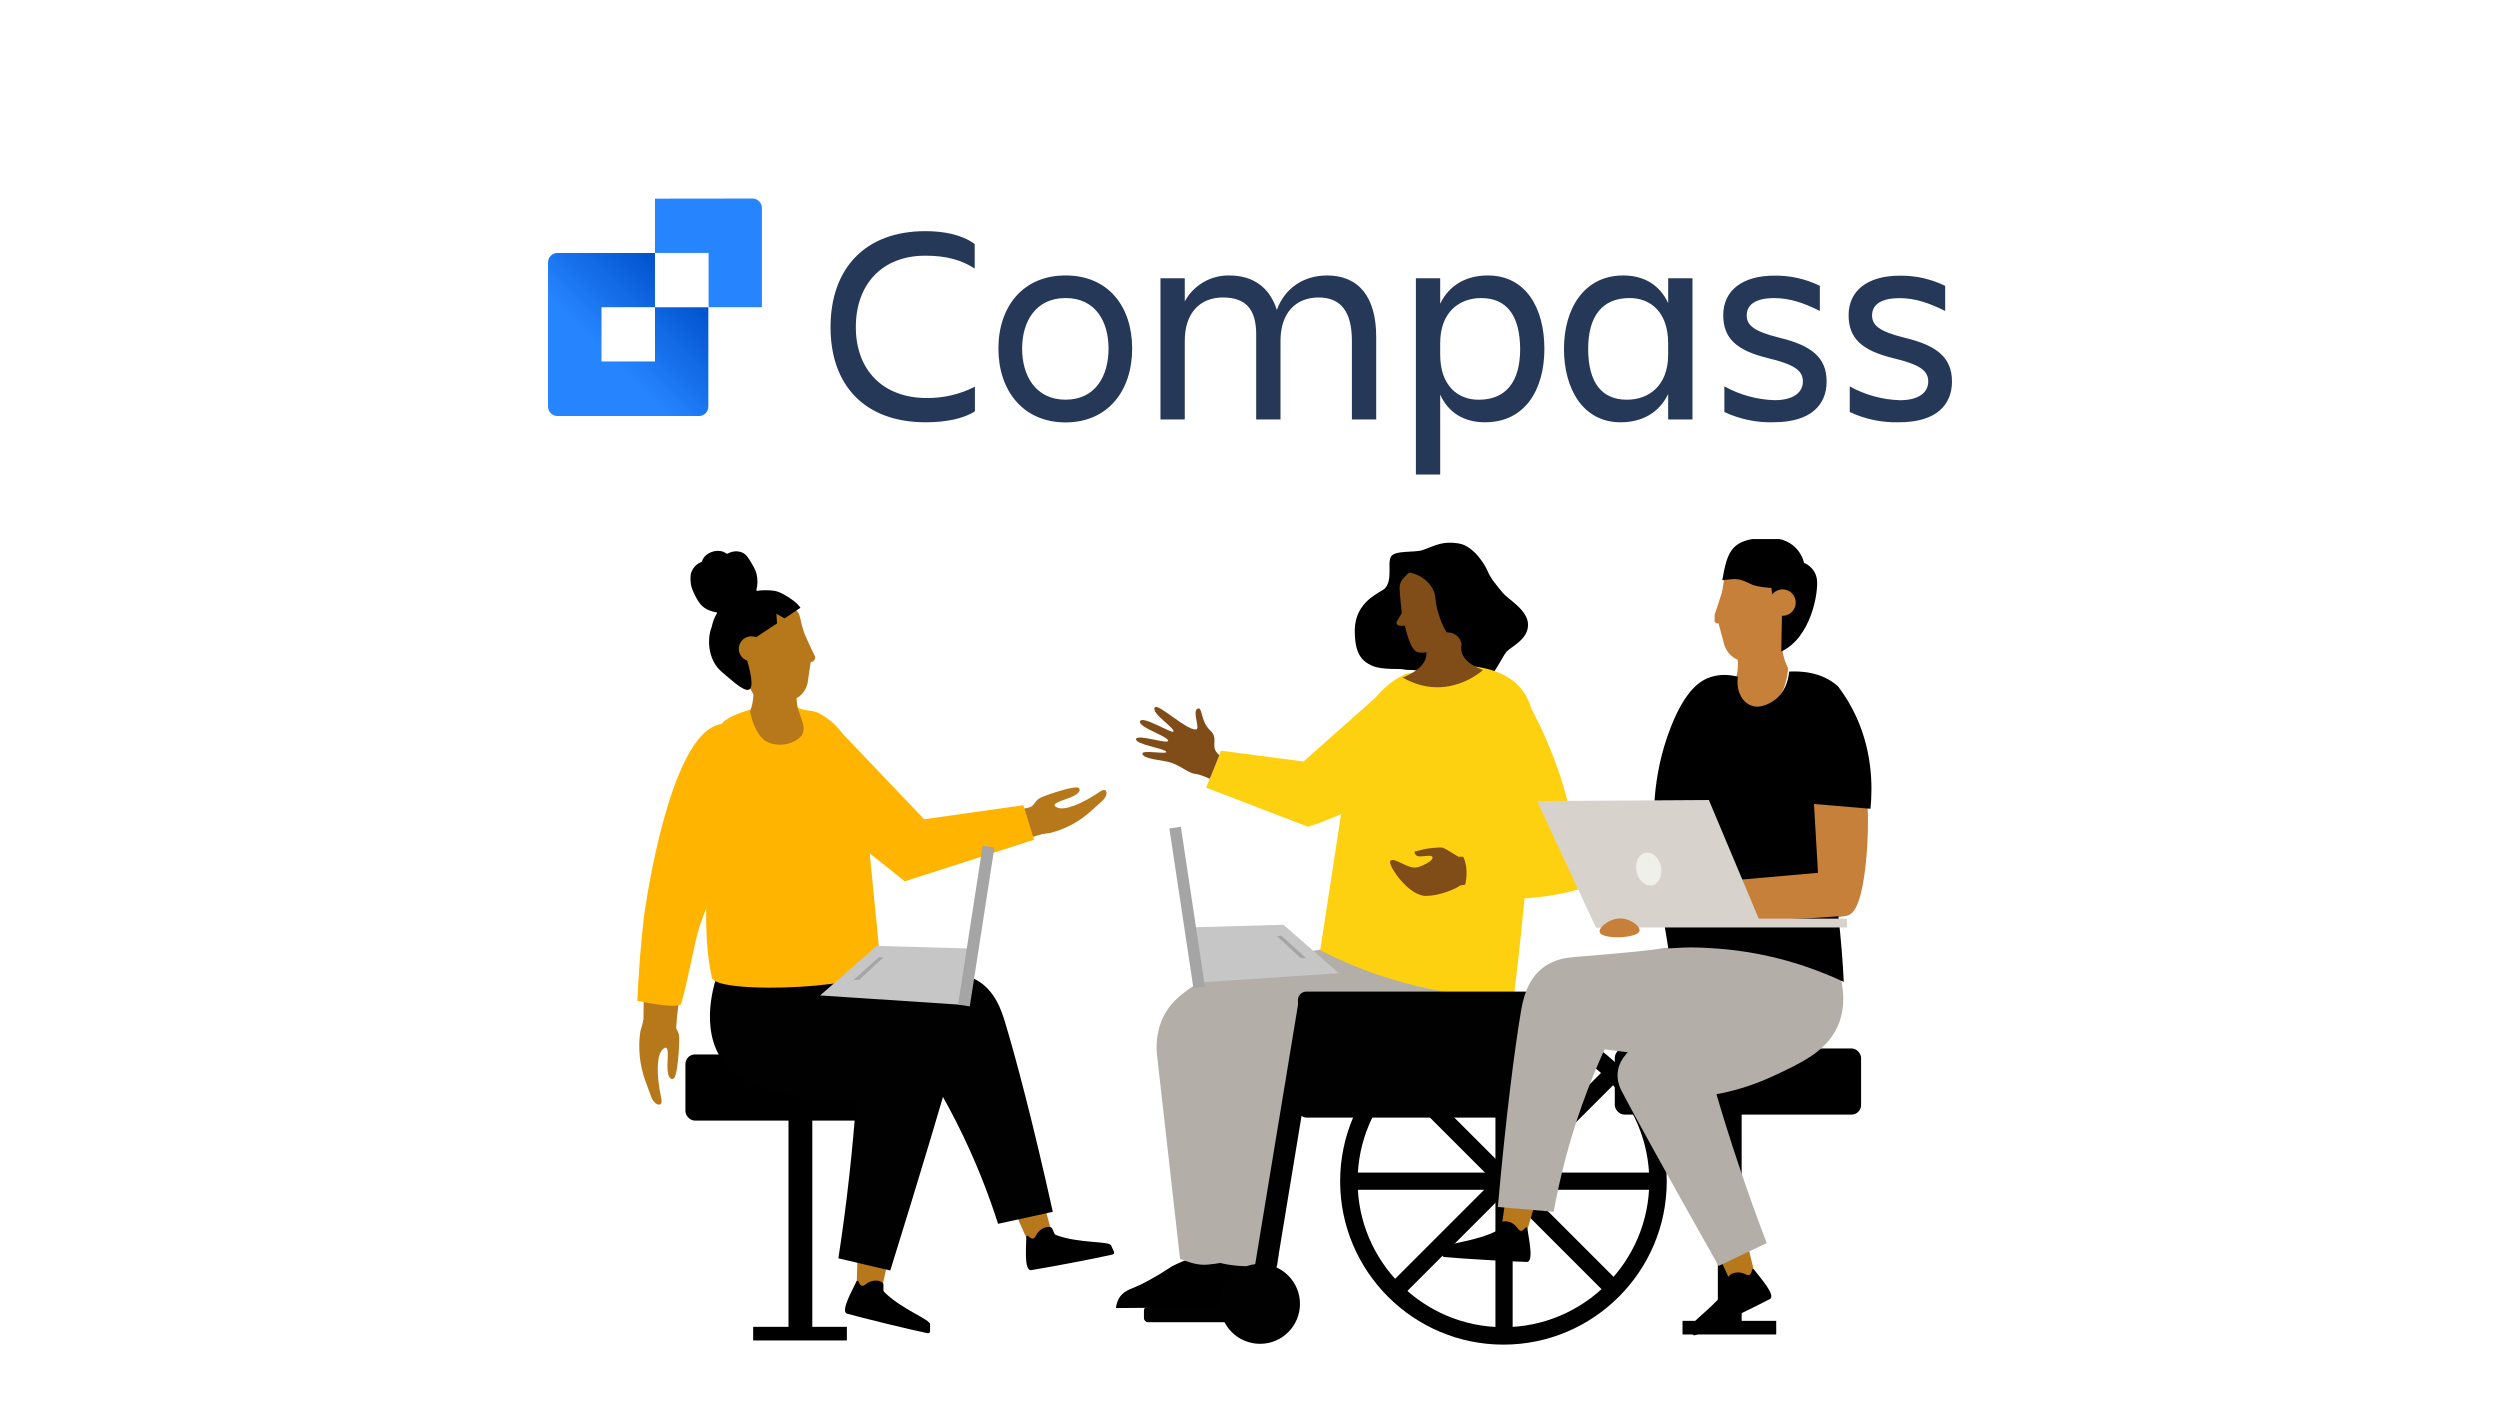 <?xml version="1.0" encoding="UTF-8"?><svg id="Layer_1" xmlns="http://www.w3.org/2000/svg" xmlns:xlink="http://www.w3.org/1999/xlink" viewBox="0 0 1024 576"><defs><style>.cls-1{clip-path:url(#clippath);}.cls-2{fill:none;}.cls-2,.cls-3,.cls-4,.cls-5,.cls-6,.cls-7,.cls-8,.cls-9,.cls-10,.cls-11,.cls-12,.cls-13,.cls-14,.cls-15,.cls-16,.cls-17,.cls-18{stroke-width:0px;}.cls-3{fill:url(#linear-gradient);}.cls-4{fill:#253858;}.cls-4,.cls-18{fill-rule:evenodd;}.cls-6{fill:#2684ff;}.cls-7{fill:#c7803a;}.cls-8{fill:#c6c6c6;}.cls-9{fill:#a5a5a5;}.cls-10{fill:#d7d2cb;}.cls-11{fill:#b4aea9;}.cls-12{fill:#b6781b;}.cls-13{fill:#804d18;}.cls-14{fill:#fed110;}.cls-15{fill:#eff0e9;}.cls-16{fill:#ffb500;}.cls-17{fill:#010101;}</style><symbol id="Head_8" viewBox="0 0 31.28 50.93"><path id="Head" class="cls-7" d="M23.99,36c-1,9-20,11-20.59,3.89-.41-3.88-.86-5.57-.86-5.57,0,0-1.92-6.09-2.43-7.29s.86-1.88.86-1.88h.61l1.79-6.68c.89-2.34,2.41-3.61,3.97-4.27.59-5.71-2.66-8.54-.32-11.97,3.64-3.42,10.18-2.61,12.58.44,2.65,3.37,2.94,8.98,2.94,8.98-.9,1.62-1.4,3.54-1.69,5.22,2.14,5.12,4.14,10.12,3.14,19.12h0Z"/><path class="cls-18" d="M20.47,16.68c9.02,4.24,11.2,17.78,10.75,21.61s-3.91,5.11-3.91,5.11c0,0-1.41,7.84-11.23,7.52-10.72-.22-11.82-4.03-13.38-12.77,4.28.49,4.77.72,8.67-1.19,1.86-.91,6.12-1.13,6.12-1.13l.95-6.89,2.24-.96-.22-11.3h0Z"/><circle class="cls-7" cx="20.85" cy="31.42" r="3.98"/></symbol><linearGradient id="linear-gradient" x1="286.67" y1="-2509.63" x2="249.08" y2="-2547.22" gradientTransform="translate(0 -2402) scale(1 -1)" gradientUnits="userSpaceOnUse"><stop offset=".2" stop-color="#0052cc"/><stop offset="1" stop-color="#2684ff"/></linearGradient><clipPath id="clippath"><rect class="cls-2" x="702.31" y="220.81" width="42.46" height="69.16"/></clipPath></defs><rect class="cls-5" x="661.42" y="429.44" width="100.88" height="27.09" rx="3.9" ry="3.9"/><rect class="cls-5" x="703.63" y="454.78" width="9.75" height="89.03"/><rect class="cls-5" x="689.16" y="541.02" width="38.38" height="5.58"/><path class="cls-4" d="M399.33,168.46c-4.73,3.13-12.25,4.51-20.12,4.51-24.96,0-39.02-15.04-39.02-38.97s14.06-39.32,38.81-39.32c7.4,0,14.8,1.31,20.24,5.26v10.05c-5.44-3.47-11.45-5.26-20.24-5.26-17.81,0-28.45,11.83-28.45,29.27s10.99,29.03,29.07,29.03c6.85.06,13.61-1.53,19.71-4.64v10.07ZM408.95,142.79c0-17.35,10.17-29.97,27.52-29.97s27.26,12.56,27.26,29.97-10.07,30.23-27.3,30.23-27.48-12.89-27.48-30.23ZM418.66,142.79c0,10.99,5.44,20.92,17.81,20.92s17.59-9.94,17.59-20.92-5.26-20.71-17.59-20.71-17.81,9.73-17.81,20.71ZM514.54,171.81h9.95v-32.15c0-11.68,6.41-17.81,15.61-17.81s13.64,5.9,13.64,17.81v32.15h9.95v-33.88c0-16.31-7.18-25.1-20.12-25.1-9.59,0-17.35,5.2-20.58,14.12-2.89-9.13-9.61-14.12-19.44-14.12-3.73-.08-7.41.88-10.63,2.75s-5.87,4.61-7.64,7.89v-9.49h-9.95v57.83h9.95v-32.15c0-11.68,6.41-17.81,15.61-17.81s13.64,4.63,13.64,15.04v34.92ZM589.9,161.64v32.73h-9.95v-80.38h9.95v10.41c3.69-7.62,10.65-11.57,19.55-11.57,15.38,0,23.13,13.14,23.13,30.07s-8.1,30.07-24.29,30.07c-8.5,0-14.98-3.81-18.39-11.33ZM606.76,122.08c-8.99.01-16.86,5.69-16.86,18.51v4.63c0,12.84,7.28,18.51,15.77,18.51,11.21,0,16.99-7.4,16.99-20.82-.11-13.86-5.64-20.8-15.91-20.82ZM663.74,172.97c8.91,0,15.85-3.93,19.54-11.57v10.41h9.96v-57.83h-9.95v10.19c-3.49-7.52-9.96-11.34-18.4-11.34-16.19,0-24.29,13.77-24.29,30.07s7.76,30.07,23.13,30.07ZM683.28,145.21c0,12.84-7.98,18.51-16.89,18.51-10.29,0-15.84-6.94-15.88-20.82,0-13.41,5.78-20.82,16.99-20.82,8.49,0,15.77,5.68,15.77,18.51v4.63ZM726.43,172.97c-6.95.18-13.84-1.26-20.13-4.21v-10.51c6.32,3.51,13.38,5.45,20.59,5.66,7.64,0,11.57-3.13,11.57-7.64s-3.37-6.94-14.34-9.59c-12.84-3.13-18.28-8.1-18.28-17.59,0-10.05,7.76-16.19,20.94-16.19,6.45-.09,12.83,1.34,18.62,4.17v10.29c-6.94-3.47-12.6-5.26-18.74-5.26-7.28,0-11.21,2.54-11.21,7.04,0,4.05,2.77,6.57,13.41,9.2,12.84,3.11,19.32,7.89,19.32,17.91,0,9.42-6.24,16.7-21.74,16.7ZM757.67,168.76c6.31,2.96,13.22,4.4,20.18,4.21,15.43,0,21.68-7.28,21.68-16.7,0-10.03-6.48-14.8-19.31-17.91-10.64-2.63-13.42-5.15-13.42-9.2,0-4.51,3.93-7.04,11.21-7.04,6.14,0,11.8,1.79,18.74,5.26v-10.29c-5.79-2.83-12.17-4.26-18.62-4.17-13.18,0-20.94,6.14-20.94,16.19,0,9.49,5.44,14.46,18.28,17.59,10.99,2.65,14.34,5.09,14.34,9.59s-3.93,7.64-11.57,7.64c-7.22-.22-14.27-2.16-20.58-5.66v10.51Z"/><path class="cls-3" d="M268.28,125.83v22.22h-21.91v-22.22h21.91v-22.21h-39.97c-.51,0-1.02.11-1.49.31-.47.2-.9.49-1.25.86-.36.37-.64.8-.83,1.28-.19.48-.28.99-.27,1.5v58.88c-.01.51.08,1.02.27,1.5.19.48.47.91.83,1.28.36.37.78.66,1.25.86.47.2.98.31,1.49.31h57.99c.51,0,1.02-.11,1.49-.31.47-.2.9-.49,1.25-.86s.64-.8.83-1.28.28-.98.27-1.5v-40.61h-21.86Z"/><path class="cls-6" d="M268.28,81.39v22.22h21.96v22.21h21.84v-40.55c.01-.51-.08-1.02-.27-1.5-.19-.48-.47-.91-.83-1.28-.36-.37-.78-.66-1.25-.86s-.98-.31-1.49-.31l-39.97.05Z"/><path class="cls-11" d="M620.38,331.34h17.56c1.7,0,3.1-1.39,3.1-3.1h0c0-1.7-1.39-3.1-3.1-3.1h-17.56c-1.7,0-3.1,1.39-3.1,3.1h0c0,1.7,1.39,3.1,3.1,3.1Z"/><path class="cls-5" d="M501.04,511.94s1.46,23.1-2.2,23.45c-.49.04-18.51.2-18.51.2l-23.24.2s.09-1.7,1.01-3.58c1.5-3.05,4.7-4.13,6.05-4.68,3.63-1.46,8.64-4.08,16.06-8.94,2.33-1.17,4.99-2.32,7.94-3.38,4.75-1.69,9.13-2.69,12.88-3.29h.01Z"/><path class="cls-11" d="M587.4,394.99s8.03,27.57-2.55,37.25c-12.32,11.28-80.11,4.17-79.15,10.68,1.63,11.16-4.13,74.03-4.13,74.03-1.16.26-2.39.48-3.7.67-1.91.27-3.52.39-4.12.42-3.98.18-8.57-1.63-10.41-2.43-3.16-27.95-6.31-55.91-9.47-83.88-.29-3.41-.38-10.38,3.67-17.15,2.22-3.72,5-6.09,7.54-8.07,9.7-7.56,19.91-10.15,31.64-12.74,11.19-2.47,23.61-4.91,37.16-7.1l33.53,8.34h0Z"/><path class="cls-5" d="M521.29,511.96c1.72,9.21,2.82,20.61-2.2,23.45-1.59.9-2.48.2-7.61-.14-9.1-.6-11.67,1.27-22.3.64-6.71-.39-8.04-1.27-8.4-2.27-.42-1.13.23-2.87,3.63-6.09,3.63-3.45,10.26-8.46,21.9-12-1.23-4.37.58-8.65,3.56-10.09,3.73-1.81,9.77.62,11.43,6.49h0Z"/><path class="cls-11" d="M611.13,394.99s8.31,27.57-2.63,37.25c-12.76,11.29-82.89,4.16-81.99,10.68,2.63,18.93-3.21,75.54-3.21,75.54,0,0-15.06,1.3-23.95-1.3-2.29-39.6-3.91-68.59-4.71-78.07-.13-1.59-.52-5.97.72-11.45,0,0,1.48-6.51,5.47-12.5,10.92-16.39,68.98-24.31,68.98-24.31h0l41.32,4.17h.01Z"/><path class="cls-5" d="M582.82,225.27c-3.2,1.19-11.48,0-13.07,2.71-1.59,2.71.8,9.25-2.39,12.92-1.56,1.79-12.44,5.1-12.44,17.38,0,9.09,2.5,12.52,7.44,14.54,3.96,1.62,11.38,1.04,13.14,1.31,1.76.26,12.12.58,16.26,2.17,4.15,1.59,10.37,5.27,14.83,3.99,4.47-1.28,8.61-11.33,10.53-13.39,1.91-2.08,8.77-4.95,8.77-11s-8.14-10.37-10.37-13.08c-2.23-2.71-4.95-5.9-6.06-8.61s-5.74-10.68-12.12-11.64c-6.38-.96-8.93.63-14.52,2.71h0Z"/><path class="cls-14" d="M540.76,389.2c3.9-25.5,7.8-50.99,11.72-76.48,0,0,2.8-26.78,22.56-36.32,1.98-.96,5.26-.93,7.83-1.68,2.77-.8,4.85-2.33,7.75-2.35,7.7-.02,24.02-.43,32.28,9.55,5.57,6.72,5.7,15.12,5.71,19.43.1,35.57-7.47,98.34-8.56,107.24-7.3-.01-15.34-.49-23.95-1.71-23.1-3.28-41.82-10.75-55.33-17.68h0Z"/><path class="cls-5" d="M570.02,231.17c.97-.34,3.26,2.95,5.74,3.22-1.19,2.15-1.81,3.46-1.99,6.9-.19,3.45,15.42,24.72,15.42,24.72l4.56,11.1c-7.87-2.07-9.36-2.5-15.42-2.68-6.19-.18-10.25-1.58-14.44-4.02-4.3-2.51-8.67-12.86-2.53-19.01,6.15-6.14,9.55-11.08,9.44-13.99-.11-2.91-1.96-5.81-.77-6.25h0Z"/><path class="cls-13" d="M580.51,267.06c-3.13-1.04-5.06-10.77-5.06-10.77h-2.15c-.86,0-1.47-.81-1.23-1.63l2.1-3.5s-.94-8.75-.91-10.39c.03-1.47.58-2.88,1.58-3.96,1.91-2.08,5.31-5.25,8.78-5.85,12.59-2.17,19.26,4.06,19.41,15.93.14,11.87-14.05,19.26-14.05,19.26,0,0-5.56,1.88-8.46.91h-.01Z"/><path class="cls-5" d="M575.64,234.4c2.53-.38,11.72,2.65,12.34,10.88.63,8.24,7.77,26.62,21.34,20.92,10.13-4.26-6.58-32.73-6.58-32.73l-10.56-6.76s-15.02,2.95-16.55,7.7h.01Z"/><path id="Neck" class="cls-13" d="M598.7,264.01s-2.33,6.52,8.75,10.4c0,0-14.52,13.62-32.92,3.13,0,0,11.3-4.06,9.55-11.07-1.76-7.01,13-11.42,14.63-2.47Z"/><path class="cls-13" d="M597.83,362.88c-.7.63-7.75,4.29-14.53,4.07-7.27-.94-14.98-12.96-13.83-14.29,1.58-1.82,6.8,3.21,10.69,2.66,1.92-.28,6.9-2.72,6.61-4.11-.3-1.38-3.15-.24-5.65-.46-1.66-.12-1.78-1.93-1.78-1.93l4.26-1.07s6.21-1.01,7.55-.46c1.33.54,6.24,3.65,6.24,3.65l9.19-.2,1.78,12.02s-9.33-.97-10.54.13h0Z"/><path class="cls-14" d="M622.16,281.32c-9.47,4.98-12.82,25.7-11.82,34.11l10.41,27.67s-2.05,3.73-.37,4.4l-22.72.64s5.81,6.06,1.39,18.01c10.14,1.93,23.32,3,38.16.31,3.49-.63,6.77-1.41,9.84-2.3-.1-4.28-.37-8.73-.86-13.29-3.08-28.79-13.59-52.29-24.04-69.54h0Z"/><path class="cls-14" d="M500.11,307.47l-6.07,15.17c13.93,5.34,27.85,10.68,41.77,16.02,14.05-4.61,24.53-10.51,31.49-15.07,11.57-7.57,18.87-12.52,20.77-21.39,1.96-9.11-2.88-17.37-5.38-21.02-5.81.98-11.63,1.96-17.44,2.93-10.44,9.27-20.89,18.53-31.32,27.8-11.27-1.48-22.55-2.96-33.82-4.43h0Z"/><path class="cls-13" d="M499.43,309.36c-.38-.38-.77-.8-1.17-1.31-2.16-2.76.79-5.69-2.48-8.78-4.37-4.12-3.03-10.18-5.36-8.93-2.09,1.13,1.24,8.23-.47,8.44-4,.49-15.67-11-16.97-8.97-1.53,2.39,8.3,8.37,7.64,9.83-.48,1.06-12.39-6.54-13.62-4.31-1.34,2.47,12.15,6.45,11.43,8.19-.51,1.23-12.48-2.86-13.09-.87-.7,2.28,12.26,3.97,12.36,5.35.08,1.09-9.95-.98-9.79.71.21,2.32,8.84,2.65,11.74,3.66,4.53,1.58,7.22,4.37,9.95,4.61,1.55.14,4.05,1.17,5.92,2.02,1.3-3.21,2.61-6.42,3.91-9.65h0Z"/><circle class="cls-17" cx="516.1" cy="534.06" r="16.37"/><rect class="cls-17" x="468.56" y="535.14" width="41.94" height="6.44" rx="1.61" ry="1.61"/><path class="cls-17" d="M682.7,483.87c0-36.88-30.01-66.89-66.89-66.89s-66.89,30.01-66.89,66.89,30.01,66.89,66.89,66.89,66.89-30,66.89-66.89ZM675.55,483.87c0,32.93-26.8,59.74-59.73,59.74s-59.74-26.8-59.74-59.74,26.8-59.74,59.74-59.74,59.73,26.8,59.73,59.74Z"/><rect class="cls-17" x="612.53" y="420.05" width="7.05" height="126.81"/><rect class="cls-17" x="554.77" y="480.29" width="126.81" height="7.05"/><rect class="cls-17" x="554.41" y="478.88" width="126.81" height="7.05" transform="translate(-160.15 578.16) rotate(-45)"/><rect class="cls-17" x="613.94" y="421.12" width="7.05" height="126.81" transform="translate(-161.76 578.53) rotate(-45)"/><rect class="cls-17" x="460.65" y="471.29" width="129.81" height="8.84" transform="translate(-29.37 916.8) rotate(-80.63)"/><rect class="cls-17" x="531.65" y="406.17" width="96.5" height="51.59" rx="3.4" ry="3.4"/><rect class="cls-5" x="280.75" y="431.9" width="100.88" height="27.09" rx="3.9" ry="3.9"/><path class="cls-12" d="M413.79,493.28c2.8,3.78,5.22,11.95,7.91,15.79,3.58-1.01,5.49-2.46,9.35-3.49-1.42-4.64-3.66-13.6-5.16-18.55-2.66,2.73-11.26,6.21-12.1,6.25h0Z"/><path class="cls-12" d="M353.43,511.74c-.72-.09-1.42-.44-2.12-.9-.13,4.6-.32,14.57-.59,19.16,3.52,1.19,5.61,1.9,9.27,1.85,1.79-4.51,3.18-15.21,5.1-20-3.87.7-7.99.62-11.66-.11Z"/><path class="cls-17" d="M400.33,401.62c-5.35-3.13-10.85-2.85-14.21-2.68-44.86,2.22-31.68.28-40.04,1.47-43.25,6.14-49.98,4.17-51.62,8.66-3.79,10.46,28.92,31.4,42.89,39.88,14.07-3.65,28.13-7.29,42.2-10.95,4.11,6.6,8.25,13.84,12.24,21.72,7.52,14.85,12.99,28.94,17.02,41.55,7.47-1.63,14.95-3.27,22.42-4.9-7.97-35.94-15.23-63.52-19.71-78.12-1.32-4.3-3.92-12.37-11.2-16.64h0Z"/><path class="cls-17" d="M388.28,434.19c-.99-3.05-3.1-5.21-5.27-6.86-20.43-15.47-56.27-23-56.27-23-8.28-1.73-19.38-3.87-32.68-5.82-1.01,2.72-8.13,22.88,2.46,36.7,6.68,8.71,17.5,11.15,30.03,13.97,9.88,2.22,18.33,2.47,24.09,2.3-.71,9.68-1.61,19.66-2.75,29.92-1.3,11.77-2.81,23.12-4.49,34.01,7.09,1.67,14.17,3.33,21.26,5,12.84-41.38,21.89-71.74,23.61-78.32.36-1.34,1.12-4.48,0-7.93h0Z"/><path class="cls-5" d="M359.28,524.54c.87.08,1.68.37,2.32.94.66.58-.14,2.99.48,3.62,7.12,7.22,19.05,11.34,18.88,13.36-.16,1.91.59,3.95-1.17,3.59-7.11-1.42-27.5-6.48-32.77-7.95-3.08-.86,2.47-10.21,3.78-13.24.16-.36.64-.36.81,0,.31.68.83,1.96,1.78,1.8.79-.13,1.31-.76,1.95-1.16,1.08-.68,2.56-1.09,3.92-.96v-.02Z"/><path class="cls-5" d="M427.95,502.82c.82-.29,1.68-.36,2.51-.11.83.26,1.11,2.78,1.93,3.1,9.47,3.62,22.04,2.43,22.72,4.33.64,1.8,2.18,3.35.42,3.76-7.07,1.65-27.71,5.5-33.11,6.34-3.16.49-1.98-10.31-2.05-13.62,0-.38.44-.59.73-.34.57.49,1.58,1.43,2.37.9.66-.44.88-1.22,1.3-1.86.7-1.07,1.88-2.05,3.18-2.5h-.01Z"/><path class="cls-12" d="M630.43,489.05c-2.29,4.11-3.64,12.52-5.81,16.68-3.68-.54-5.76-1.73-9.72-2.25.81-4.78,1.87-13.96,2.72-19.06,2.99,2.37,11.97,4.71,12.81,4.63h0Z"/><path class="cls-12" d="M713.09,507.69c.69-.24,1.3-.74,1.88-1.33,1.1,4.47,3.4,14.17,4.63,18.6-3.19,1.91-5.08,3.05-8.67,3.77-2.7-4.03-6.33-14.19-9.22-18.46,3.93-.13,7.94-1.08,11.37-2.58Z"/><path class="cls-11" d="M631.93,396.42c4.9-3.8,10.39-4.22,13.74-4.49,44.77-3.59,31.45-3.82,39.89-3.72,43.68.5,50.1-2.32,52.3,1.92,5.11,9.88-24.62,34.87-37.38,45.09-14.42-1.8-28.84-3.6-43.26-5.4-3.23,7.08-6.39,14.79-9.33,23.12-5.54,15.7-9.15,30.38-11.51,43.4-7.62-.66-15.25-1.31-22.86-1.96,3.26-36.66,6.89-64.96,9.45-80.01.76-4.44,2.29-12.77,8.96-17.95h0Z"/><path class="cls-11" d="M662.6,439.27c.32-3.19,1.93-5.75,3.7-7.82,16.69-19.45,50.12-34.39,50.12-34.39,7.73-3.45,18.13-7.89,30.7-12.61,1.57,2.45,12.78,20.64,5.37,36.39-4.68,9.93-14.74,14.6-26.39,20.01-9.19,4.27-17.39,6.29-23.05,7.35,2.75,9.31,5.74,18.88,9.02,28.66,3.76,11.23,7.64,22,11.59,32.29-6.58,3.13-13.14,6.26-19.72,9.39-21.31-37.72-36.58-65.48-39.66-71.54-.63-1.24-2.05-4.14-1.68-7.75h0Z"/><path class="cls-5" d="M710.07,521.44c-.83.26-1.56.71-2.07,1.42-.52.7.77,2.89.3,3.64-5.43,8.57-16.22,15.11-15.63,17.06.56,1.84.26,3.98,1.9,3.26,6.65-2.9,25.5-12.16,30.34-14.71,2.83-1.49-4.57-9.46-6.5-12.14-.23-.31-.71-.21-.79.17-.16.73-.4,2.09-1.36,2.14-.8.04-1.44-.46-2.15-.72-1.2-.43-2.73-.52-4.04-.1l-.02-.02Z"/><path class="cls-5" d="M617.62,500.34c-.85-.18-1.71-.14-2.51.21-.79.36-.74,2.9-1.52,3.32-8.92,4.82-21.54,5.26-21.97,7.23-.41,1.87-1.73,3.6.07,3.78,7.22.72,28.19,1.88,33.65,2.01,3.19.08.63-10.48.27-13.77-.05-.37-.52-.53-.77-.25-.5.56-1.38,1.63-2.23,1.2-.71-.36-1.03-1.1-1.53-1.67-.83-.97-2.13-1.79-3.48-2.07h.01Z"/><path class="cls-16" d="M360.72,395.18l-7.15-72.9s-2.32-22.37-18.6-30.37c-1.62-.8-4.32-.78-6.44-1.4-2.28-.68-3.99-1.96-6.38-1.97-11.59-.04-24.36,4.65-26.55,7.96-3.77,5.72-3.3,20.54-2.78,27.47.73,9.96-7.45,48.02-1.24,76.47,1.59,7.29,71.14,4.46,69.14-5.26h0Z"/><path id="Arm" class="cls-12" d="M297.85,297.05c4.42.68,8.13,3.65,8.94,8.04l.22,1.19c3.53,15.73-16.85,52.09-21.74,67.45-4.72,14.83-8.95,46.39-8.2,48.57.74,2.18-13.52.07-13.52.07,0,0-.28-25.34,2.71-51.91,1.42-12.6,12.32-76.38,31.58-73.4h.01Z"/><path id="Hand" class="cls-12" d="M421.28,330.93c2.51-.71,2.45-3.06,4.99-4.23,2.56-1.18,14.16-5.12,15.54-3.97.81.67.69,1.97-2.38,3.47-3.06,1.5-10.23,2.89-6.36,4.59,2.88,1.27,9.73-1.24,17.6-6.6,3-2.05,3.57,1.56.56,4.08-.54.46-1.85,1.72-4.88,4.4-4.68,4.13-10.29,7.06-16.36,8.55l-4.59.56s-4.2-10.8-4.12-10.83h.01Z"/><path id="Hand-2" class="cls-12" d="M275.99,418.04c-.3,2.79,2.07,3.67,2.21,6.68.14,3.01-.6,16.16-2.29,17.07-.99.53-2.23-.11-2.5-3.76-.27-3.66,1.24-11.35-2.02-8.18-2.42,2.36-2.68,10.18-.5,20.17.82,3.8-2.99,2.93-4.28-1.09-.23-.72-.98-2.53-2.42-6.62-2.23-6.32-2.89-13.09-1.92-19.73l1.3-4.79s12.45.17,12.44.24h-.01Z"/><path class="cls-16" d="M286.51,379.54c-2.39,7.61-4.87,23.11-7.6,31.87-2.79,1.85-17.86-1.47-17.86-1.47.44-9.74,1.24-21.99,2.71-34.43.07-.61,8.27-62.16,25.73-76.17,2.86-2.3,5.85-3.22,8.89-2.77.29.04.58.1.87.16,5.1,1.11,8.77,4.86,9.59,9.77l.19,1.17c2.51,12.2-7.19,34.83-14.98,53.02-3.26,7.6-6.07,14.17-7.54,18.85h0Z"/><path id="Head-2" class="cls-12" d="M301.83,260.49c-.02-11.66,24-16.95,25.78-7.94,1.09,4.91,1.9,7,1.9,7,0,0,3.33,7.51,4.17,8.97s-.82,2.52-.82,2.52l-.78.09-1.32,8.8c-.8,3.12-2.56,4.96-4.47,6.04.07,7.38,4.64,10.55,2.13,15.26-4.17,4.9-12.65,4.8-16.15,1.24-3.87-3.92-5.06-11.07-5.06-11.07.91-2.21,1.29-4.72,1.41-6.92-3.48-6.25-6.76-12.35-6.77-24.01h-.02Z"/><path class="cls-5" d="M327.7,248.66l-.6-.7c-1.51-1.87-6.87-5.4-9.5-5.89-2.43-.46-5.8-.36-7.5-.06-.18.03-.32-.13-.28-.31.54-2.11.59-4.36.08-6.49-.53-2.2-1.75-3.99-2.89-5.88-.53-.87-1.11-1.73-1.91-2.35-.81-.63-1.79-1-2.79-1.11-1.02-.12-2.06.02-3.03.34-.43.14-.8.39-1.22.54-.43.17-.68-.09-1.02-.33-.84-.58-2.02-.79-3.01-.79-1.11,0-2.23.29-3.25.77-.98.47-1.9,1.14-2.53,2.07-.29.41-.53.87-.68,1.34-.06.2-.06.31-.24.41-.17.09-.38.11-.54.19-1.69.79-3.05,2.32-3.67,4.16-.37,1.07-.39,2.89-.1,4.89.29,2,2.69,7.04,4.6,8.76,1.6,1.44,3.78,2.3,5.87,2.61.19.02.28.22.18.39-1.1,1.71-1.77,3.72-2.2,5.74,0,.01,0,.02-.01.03-1.55,3.59-2.17,12.94,4.38,18.41,6.96,5.8,15.23,14.16,10.68-3.18-1.17-2.48,0-7.22,3.16-11.2.02-.02.04-.04.07-.06l8.53-5.62-.29-3.96,3.37,1.93,6.34-4.25c.12-.09.16-.27.06-.38v-.03Z"/><circle class="cls-12" cx="307.72" cy="265.76" r="5.12"/><path class="cls-12" d="M424.73,330.16c-15.54,2.98-31.09,5.96-46.63,8.94-12.43-13.59-24.84-27.19-37.27-40.78.01,9.26.03,18.52.04,27.78,9.95,11.03,19.9,22.05,29.83,33.09,19.38-6.07,38.76-12.13,58.14-18.2"/><path class="cls-16" d="M419.17,329.81c1.46,4.71,2.91,9.43,4.37,14.14-17.65,5.68-35.3,11.35-52.94,17.03-11.63-9.26-23.24-18.53-34.87-27.79.76-11.57,2.03-23.39,3.92-35.44.13-.86.27-1.7.41-2.56,12.83,13.46,25.66,26.92,38.49,40.38,13.54-1.92,27.09-3.86,40.63-5.78h-.01Z"/><rect class="cls-5" x="322.97" y="457.24" width="9.75" height="89.03"/><rect class="cls-5" x="308.5" y="543.47" width="38.38" height="5.58"/><path class="cls-8" d="M548.4,398.63c-7.56-6.62-15.13-13.25-22.69-19.86-12.78.36-25.56.72-38.35,1.08.42,7.58.84,15.16,1.26,22.74,19.92-1.32,39.85-2.63,59.77-3.96h.01Z"/><rect class="cls-9" x="483.88" y="338.63" width="4.76" height="66.2" transform="translate(-49.97 76.61) rotate(-8.57)"/><path class="cls-9" d="M535.09,392.5c-3.43-3.07-6.86-6.15-10.29-9.21l-1.77.1c3.23,3,6.47,6.01,9.7,9.01.79.03,1.57.07,2.36.1h0Z"/><path class="cls-8" d="M335.91,407.73c7.72-6.77,15.45-13.53,23.17-20.29,13.06.36,26.11.74,39.17,1.1-.43,7.74-.86,15.49-1.28,23.23-20.35-1.35-40.71-2.69-61.05-4.04h-.01Z"/><polygon class="cls-9" points="392.43 411.5 397.23 412.21 407.31 347.14 402.5 346.43 392.43 411.5"/><path class="cls-9" d="M349.5,401.46c3.51-3.13,7.01-6.28,10.51-9.41l1.81.1c-3.3,3.07-6.61,6.14-9.91,9.21-.81.03-1.6.07-2.41.1h0Z"/><g class="cls-1"><use width="31.28" height="50.93" transform="translate(701.77 289.55) scale(1.36 -1.36)" xlink:href="#Head_8"/></g><path class="cls-7" d="M765.01,330.64c.21,5.42.23,13.24-.74,22.61-1.75,17-4.79,19.84-5.85,20.77,0,0-.45.4-.96.73-2.07,1.35-21.96,1.72-21.96,1.72-8.33.15-10.45,1.71-16.14,0-2.99-.9-5.28-2.2-6.76-3.16-.68-4.26-1.36-8.53-2.04-12.79,11.06-1.5,22.11-2.99,33.17-4.49-.41-10.16-.83-20.31-1.24-30.48.8.18,10.44,2.36,11.26,2.54.8.18,10.44,2.36,11.25,2.54Z"/><path class="cls-5" d="M753,281.28c-6.82-6.38-16.22-6.42-20.16-6.2-.07,1.03-.7,8.46-6.77,12.22-1.14.71-5.23,3.25-9.15,1.54-3.65-1.59-5.89-6.34-5.08-11.66-2.71-.69-6.75-1.26-11.05.11-4.2,1.33-10.37,5.07-16.44,20.58-4.23,10.82-5.82,20.62-6.45,27.49-.02.19-.29,3.3-.39,6.69-.51,18.22,4.23,47.05,5.83,56.4,7.23-.47,15.51-.47,24.58.49,19.89,2.09,35.97,7.94,47.29,13.25-.2-4-.46-8.1-.79-12.29-.4-5.01-.87-9.88-1.41-14.6-5.26.43-10.72.78-16.37,1.02-5.68.24-11.18.35-16.48.35-3.2-5.38-6.41-10.77-9.61-16.16,11.37-1,22.73-2,34.1-3-.55-9.4-1.09-18.79-1.64-28.19,7.71.65,15.43,1.31,23.14,1.96.91-9.26.93-24.97-7.35-40.8-1.81-3.46-3.81-6.52-5.83-9.19Z"/><rect class="cls-10" x="653.69" y="376.27" width="102.82" height="3.62"/><path class="cls-10" d="M721.22,378.3c-7.08-16.88-14.18-33.76-21.27-50.63-23.45.15-46.91.29-70.36.44,8.03,17.26,16.07,34.53,24.1,51.79,22.51-.53,45.02-1.06,67.53-1.59h0Z"/><path class="cls-15" d="M670.34,357.01c.78,3.68,3.65,6.19,6.39,5.61,2.75-.58,4.34-4.04,3.57-7.72-.78-3.68-3.65-6.19-6.39-5.61-2.75.58-4.34,4.04-3.57,7.72Z"/><path class="cls-7" d="M655.2,381.63c-.26-1.97,4.3-5.63,8.83-5.43,3.84.16,7.75,3.11,7.54,4.95-.24,2.17-6.23,2.62-7.19,2.7-3.14.24-8.9-.12-9.18-2.21h0Z"/></svg>